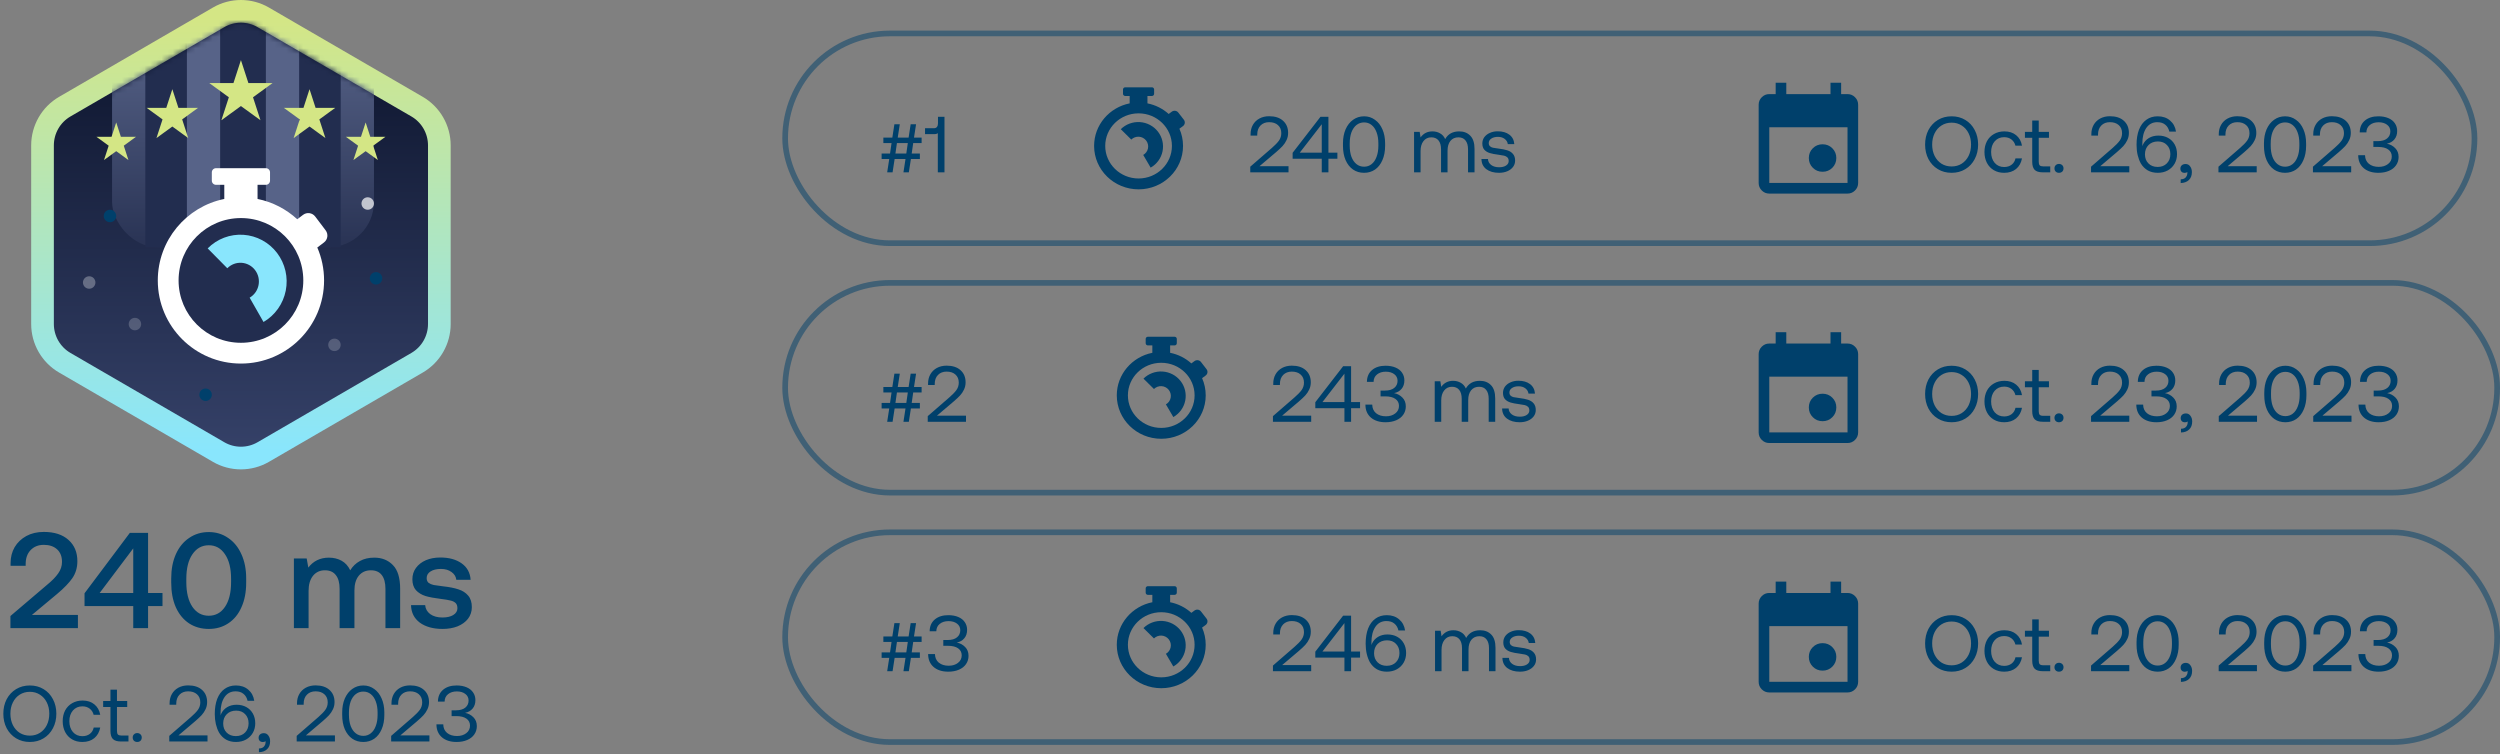 <?xml version="1.0" encoding="UTF-8"?> <svg xmlns="http://www.w3.org/2000/svg" width="441" height="133" viewBox="0 0 441 133" fill="none"><rect x="0" y="0" width="441" height="133" fill="#808080" stroke="none"/><path d="M46.435 3.06C44.001 1.647 40.999 1.647 38.565 3.06L11.427 18.813C8.994 20.225 7.5 22.832 7.5 25.647V57.153C7.5 59.968 8.994 62.575 11.427 63.987L38.565 79.74C40.999 81.153 44.001 81.153 46.435 79.74L73.573 63.987C76.006 62.575 77.5 59.968 77.5 57.153V25.647C77.5 22.832 76.006 20.225 73.573 18.813L46.435 3.06Z" fill="url(#paint0_linear_2816_8087)" stroke="url(#paint1_linear_2816_8087)" stroke-width="4"></path><mask id="mask0_2816_8087" style="mask-type:alpha" maskUnits="userSpaceOnUse" x="9" y="4" width="67" height="75"><path d="M39.569 4.782C41.383 3.739 43.617 3.739 45.431 4.782L72.569 20.38C74.383 21.423 75.5 23.35 75.5 25.435V56.632C75.5 58.717 74.383 60.644 72.569 61.686L45.431 77.285C43.617 78.327 41.383 78.327 39.569 77.285L12.431 61.686C10.617 60.644 9.5 58.717 9.5 56.632V25.435C9.5 23.35 10.617 21.423 12.431 20.38L39.569 4.782Z" fill="url(#paint2_linear_2816_8087)"></path></mask><g mask="url(#mask0_2816_8087)"><rect x="19.768" y="-2.601" width="46.2" height="46.2" rx="8" fill="url(#paint3_linear_2816_8087)"></rect><path d="M25.635 5.399C25.635 0.981 29.216 -2.601 33.635 -2.601H52.101C56.52 -2.601 60.101 0.981 60.101 5.399V43.599H25.635V5.399Z" fill="#222D4F"></path><path d="M32.969 5.399C32.969 0.981 36.55 -2.601 40.969 -2.601H44.769C49.187 -2.601 52.769 0.981 52.769 5.399V43.599H32.969V5.399Z" fill="#576388"></path><path d="M38.834 1.433C38.834 -0.795 40.64 -2.601 42.867 -2.601C45.095 -2.601 46.901 -0.795 46.901 1.433V43.599H38.834V1.433Z" fill="#222D4F"></path></g><path d="M42.499 10.6L43.817 14.654H48.079L44.631 17.16L45.948 21.213L42.499 18.708L39.051 21.213L40.368 17.16L36.92 14.654H41.182L42.499 10.6Z" fill="#D4E685"></path><path d="M54.601 15.733L55.671 19.027L59.134 19.027L56.332 21.062L57.402 24.356L54.601 22.32L51.799 24.356L52.869 21.062L50.067 19.027L53.531 19.027L54.601 15.733Z" fill="#D4E685"></path><path d="M30.401 15.733L31.472 19.027L34.935 19.027L32.133 21.062L33.203 24.356L30.401 22.32L27.6 24.356L28.67 21.062L25.868 19.027L29.331 19.027L30.401 15.733Z" fill="#D4E685"></path><path d="M20.501 21.6L21.324 24.134H23.988L21.833 25.7L22.656 28.233L20.501 26.667L18.345 28.233L19.169 25.7L17.013 24.134H19.677L20.501 21.6Z" fill="#D4E685"></path><path d="M64.499 21.6L65.322 24.134H67.986L65.831 25.7L66.654 28.233L64.499 26.667L62.343 28.233L63.167 25.7L61.011 24.134H63.675L64.499 21.6Z" fill="#D4E685"></path><path fill-rule="evenodd" clip-rule="evenodd" d="M37.365 30.401C37.365 29.996 37.694 29.668 38.099 29.668H46.899C47.304 29.668 47.632 29.996 47.632 30.401V31.867C47.632 32.273 47.304 32.601 46.899 32.601H45.432V35.094C48.1 35.635 50.505 36.901 52.433 38.676L53.463 37.898C54.136 37.389 55.094 37.522 55.602 38.195L57.444 40.632C57.953 41.305 57.82 42.263 57.147 42.771L55.972 43.659C56.741 45.44 57.167 47.404 57.167 49.468C57.167 57.568 50.601 64.134 42.501 64.134C34.401 64.134 27.834 57.568 27.834 49.468C27.834 42.373 32.872 36.455 39.565 35.095V32.601H38.099C37.694 32.601 37.365 32.273 37.365 31.867V30.401Z" fill="white"></path><ellipse cx="42.502" cy="49.467" rx="11" ry="11" fill="#222D4F"></ellipse><path d="M36.633 43.817C37.454 42.987 38.442 42.343 39.529 41.929C40.617 41.515 41.779 41.341 42.938 41.418C44.097 41.495 45.227 41.821 46.252 42.375C47.276 42.928 48.172 43.697 48.88 44.629C49.587 45.561 50.089 46.635 50.353 47.779C50.617 48.923 50.636 50.111 50.409 51.263C50.183 52.415 49.715 53.505 49.039 54.46C48.362 55.415 47.491 56.213 46.485 56.8L44.037 52.512C44.439 52.277 44.787 51.958 45.058 51.576C45.329 51.194 45.516 50.758 45.606 50.297C45.697 49.836 45.689 49.361 45.584 48.903C45.478 48.446 45.277 48.016 44.994 47.643C44.711 47.271 44.353 46.963 43.943 46.742C43.533 46.52 43.081 46.39 42.618 46.359C42.154 46.328 41.689 46.398 41.254 46.563C40.819 46.729 40.424 46.986 40.096 47.319L36.633 43.817Z" fill="#89E6FD"></path><circle cx="19.401" cy="38.1" r="1.1" fill="#00406B"></circle><circle cx="64.866" cy="35.9" r="1.1" fill="white" fill-opacity="0.7"></circle><circle cx="23.801" cy="57.167" r="1.1" fill="white" fill-opacity="0.2"></circle><circle cx="15.733" cy="49.833" r="1.1" fill="white" fill-opacity="0.3"></circle><circle cx="36.266" cy="69.633" r="1.1" fill="#00406B"></circle><circle cx="58.998" cy="60.833" r="1.1" fill="white" fill-opacity="0.2"></circle><circle cx="66.332" cy="49.099" r="1.1" fill="#00406B"></circle><path d="M8.296 103.168C9.176 102.448 9.832 101.776 10.264 101.152C10.712 100.528 10.936 99.848 10.936 99.112C10.936 98.168 10.648 97.432 10.072 96.904C9.496 96.376 8.712 96.112 7.72 96.112C6.76 96.112 5.984 96.424 5.392 97.048C4.816 97.656 4.528 98.472 4.528 99.496V99.808H1.864V99.352C1.864 98.296 2.104 97.352 2.584 96.52C3.08 95.688 3.768 95.032 4.648 94.552C5.528 94.072 6.552 93.832 7.72 93.832C9.592 93.832 11.048 94.304 12.088 95.248C13.128 96.176 13.648 97.424 13.648 98.992C13.648 100.128 13.352 101.128 12.76 101.992C12.168 102.84 11.28 103.76 10.096 104.752L5.632 108.472H13.744V110.8H1.84V108.664L8.296 103.168ZM14.911 104.656L22.903 94H26.119V104.608H28.663V106.912H26.119V110.8H23.503V106.912H14.911V104.656ZM17.575 104.608H23.503V96.736L17.575 104.608ZM30.203 102.016C30.203 100.416 30.475 99 31.019 97.768C31.579 96.52 32.363 95.56 33.371 94.888C34.379 94.2 35.531 93.856 36.827 93.856C38.107 93.856 39.243 94.2 40.235 94.888C41.243 95.56 42.027 96.52 42.587 97.768C43.147 99 43.427 100.416 43.427 102.016V102.784C43.427 104.448 43.147 105.896 42.587 107.128C42.043 108.36 41.267 109.304 40.259 109.96C39.267 110.616 38.123 110.944 36.827 110.944C35.515 110.944 34.355 110.616 33.347 109.96C32.355 109.304 31.579 108.36 31.019 107.128C30.475 105.896 30.203 104.448 30.203 102.784V102.016ZM40.763 102.112C40.763 100.256 40.403 98.808 39.683 97.768C38.979 96.712 38.027 96.184 36.827 96.184C35.627 96.184 34.667 96.712 33.947 97.768C33.227 98.808 32.867 100.256 32.867 102.112V102.688C32.867 104.544 33.227 106 33.947 107.056C34.667 108.096 35.627 108.616 36.827 108.616C38.027 108.616 38.979 108.096 39.683 107.056C40.403 106 40.763 104.544 40.763 102.688V102.112ZM66.026 98.368C67.37 98.368 68.466 98.808 69.314 99.688C70.162 100.552 70.586 101.944 70.586 103.864V110.8H67.994V103.888C67.994 102.816 67.778 102 67.346 101.44C66.914 100.88 66.274 100.6 65.426 100.6C64.53 100.6 63.818 100.92 63.29 101.56C62.778 102.184 62.522 103.048 62.522 104.152V110.8H59.906V103.888C59.906 102.8 59.682 101.984 59.234 101.44C58.802 100.88 58.162 100.6 57.314 100.6C56.434 100.6 55.73 100.928 55.202 101.584C54.69 102.24 54.434 103.12 54.434 104.224V110.8H51.842V98.512H54.098L54.386 100.12C55.266 98.968 56.466 98.384 57.986 98.368C58.85 98.368 59.61 98.552 60.266 98.92C60.922 99.288 61.426 99.848 61.778 100.6C62.21 99.896 62.778 99.352 63.482 98.968C64.186 98.568 65.034 98.368 66.026 98.368ZM75 106.744C75.048 107.384 75.344 107.912 75.888 108.328C76.448 108.728 77.168 108.928 78.048 108.928C78.832 108.928 79.464 108.784 79.944 108.496C80.44 108.192 80.688 107.792 80.688 107.296C80.688 106.88 80.576 106.568 80.352 106.36C80.128 106.152 79.824 106.008 79.44 105.928C79.072 105.832 78.496 105.736 77.712 105.64C76.64 105.512 75.752 105.344 75.048 105.136C74.36 104.912 73.8 104.568 73.368 104.104C72.952 103.624 72.744 102.984 72.744 102.184C72.744 101.432 72.952 100.768 73.368 100.192C73.8 99.6 74.384 99.144 75.12 98.824C75.872 98.504 76.72 98.344 77.664 98.344C79.216 98.344 80.472 98.688 81.432 99.376C82.408 100.064 82.936 101.032 83.016 102.28H80.496C80.432 101.72 80.152 101.264 79.656 100.912C79.16 100.544 78.536 100.36 77.784 100.36C77.032 100.36 76.424 100.504 75.96 100.792C75.496 101.08 75.264 101.472 75.264 101.968C75.264 102.336 75.376 102.616 75.6 102.808C75.84 102.984 76.136 103.112 76.488 103.192C76.84 103.256 77.408 103.336 78.192 103.432C79.248 103.544 80.136 103.72 80.856 103.96C81.576 104.184 82.152 104.552 82.584 105.064C83.016 105.56 83.232 106.24 83.232 107.104C83.232 107.872 83.008 108.552 82.56 109.144C82.112 109.72 81.496 110.168 80.712 110.488C79.928 110.792 79.048 110.944 78.072 110.944C76.424 110.944 75.088 110.576 74.064 109.84C73.056 109.088 72.536 108.056 72.504 106.744H75Z" fill="#00406B"></path><path d="M9.94 125.9C9.94 126.852 9.739 127.706 9.338 128.462C8.946 129.218 8.395 129.811 7.686 130.24C6.977 130.669 6.169 130.884 5.264 130.884C4.359 130.884 3.551 130.669 2.842 130.24C2.133 129.811 1.577 129.218 1.176 128.462C0.784 127.706 0.588 126.852 0.588 125.9C0.588 124.948 0.784 124.094 1.176 123.338C1.577 122.582 2.133 121.989 2.842 121.56C3.551 121.131 4.359 120.916 5.264 120.916C6.169 120.916 6.977 121.131 7.686 121.56C8.395 121.989 8.946 122.582 9.338 123.338C9.739 124.094 9.94 124.948 9.94 125.9ZM1.834 125.9C1.834 126.647 1.979 127.314 2.268 127.902C2.557 128.481 2.959 128.938 3.472 129.274C3.995 129.601 4.592 129.764 5.264 129.764C5.936 129.764 6.529 129.601 7.042 129.274C7.565 128.938 7.971 128.481 8.26 127.902C8.549 127.314 8.694 126.647 8.694 125.9C8.694 125.153 8.549 124.491 8.26 123.912C7.971 123.324 7.565 122.867 7.042 122.54C6.529 122.204 5.936 122.036 5.264 122.036C4.592 122.036 3.995 122.204 3.472 122.54C2.959 122.867 2.557 123.324 2.268 123.912C1.979 124.491 1.834 125.153 1.834 125.9ZM17.681 128.336C17.532 129.129 17.182 129.755 16.631 130.212C16.081 130.66 15.381 130.884 14.531 130.884C13.841 130.884 13.234 130.73 12.711 130.422C12.189 130.114 11.783 129.685 11.493 129.134C11.204 128.574 11.059 127.935 11.059 127.216C11.059 126.497 11.204 125.863 11.493 125.312C11.792 124.761 12.207 124.337 12.739 124.038C13.271 123.73 13.883 123.576 14.573 123.576C15.413 123.576 16.104 123.8 16.645 124.248C17.196 124.696 17.541 125.312 17.681 126.096H16.519C16.407 125.639 16.174 125.275 15.819 125.004C15.465 124.733 15.035 124.598 14.531 124.598C13.85 124.598 13.295 124.841 12.865 125.326C12.445 125.811 12.235 126.441 12.235 127.216C12.235 128 12.445 128.639 12.865 129.134C13.295 129.619 13.85 129.862 14.531 129.862C15.054 129.862 15.493 129.727 15.847 129.456C16.202 129.185 16.431 128.812 16.533 128.336H17.681ZM19.485 124.71H18.197V123.66H19.485V121.658H20.633V123.66H22.439V124.71H20.633V128.924C20.633 129.223 20.689 129.437 20.801 129.568C20.922 129.689 21.127 129.75 21.417 129.75H22.663V130.8H21.347C20.675 130.8 20.194 130.651 19.905 130.352C19.625 130.053 19.485 129.582 19.485 128.938V124.71ZM23.408 130.1C23.408 129.867 23.482 129.68 23.632 129.54C23.781 129.391 23.972 129.316 24.206 129.316C24.439 129.316 24.63 129.391 24.78 129.54C24.929 129.68 25.004 129.867 25.004 130.1C25.004 130.333 24.929 130.525 24.78 130.674C24.63 130.814 24.439 130.884 24.206 130.884C23.972 130.884 23.781 130.814 23.632 130.674C23.482 130.525 23.408 130.333 23.408 130.1ZM33.666 126.502C34.217 126.026 34.633 125.597 34.913 125.214C35.193 124.822 35.333 124.383 35.333 123.898C35.333 123.291 35.136 122.815 34.745 122.47C34.362 122.125 33.844 121.952 33.191 121.952C32.556 121.952 32.047 122.148 31.665 122.54C31.282 122.932 31.09 123.464 31.09 124.136V124.318H29.915V124.066C29.915 123.45 30.05 122.904 30.32 122.428C30.591 121.952 30.974 121.579 31.468 121.308C31.973 121.037 32.547 120.902 33.191 120.902C34.236 120.902 35.053 121.168 35.641 121.7C36.238 122.232 36.536 122.946 36.536 123.842C36.536 124.309 36.443 124.733 36.257 125.116C36.079 125.499 35.846 125.849 35.556 126.166C35.267 126.474 34.889 126.829 34.422 127.23L31.483 129.722H36.606V130.8H29.858V129.806L33.666 126.502ZM38.657 129.26C38.414 128.831 38.222 128.331 38.083 127.762C37.952 127.193 37.886 126.586 37.886 125.942C37.886 124.915 38.031 124.024 38.321 123.268C38.619 122.512 39.048 121.933 39.608 121.532C40.169 121.121 40.836 120.916 41.611 120.916C42.497 120.916 43.225 121.163 43.794 121.658C44.373 122.143 44.723 122.797 44.844 123.618H43.669C43.556 123.105 43.319 122.699 42.955 122.4C42.6 122.101 42.133 121.952 41.554 121.952C40.715 121.952 40.061 122.297 39.594 122.988C39.137 123.679 38.908 124.589 38.908 125.718L38.922 126.194C38.95 126.073 38.978 125.984 39.007 125.928C39.23 125.433 39.581 125.041 40.056 124.752C40.532 124.463 41.093 124.318 41.736 124.318C42.38 124.318 42.95 124.453 43.444 124.724C43.939 124.995 44.327 125.377 44.606 125.872C44.886 126.367 45.026 126.941 45.026 127.594C45.026 128.219 44.882 128.784 44.593 129.288C44.303 129.783 43.902 130.175 43.389 130.464C42.875 130.744 42.287 130.884 41.624 130.884C40.962 130.884 40.379 130.744 39.874 130.464C39.38 130.175 38.974 129.773 38.657 129.26ZM43.85 127.594C43.85 126.931 43.65 126.395 43.248 125.984C42.856 125.564 42.325 125.354 41.653 125.354C40.971 125.354 40.42 125.564 40.001 125.984C39.581 126.404 39.37 126.95 39.37 127.622C39.37 128.285 39.576 128.821 39.986 129.232C40.397 129.643 40.938 129.848 41.611 129.848C42.282 129.848 42.824 129.638 43.234 129.218C43.645 128.798 43.85 128.257 43.85 127.594ZM46.542 129.33C46.878 129.33 47.144 129.47 47.34 129.75C47.546 130.021 47.648 130.357 47.648 130.758C47.648 131.355 47.471 131.822 47.116 132.158C46.771 132.494 46.29 132.671 45.674 132.69V132.032C46.085 132.023 46.384 131.906 46.57 131.682C46.757 131.458 46.85 131.201 46.85 130.912C46.85 130.828 46.846 130.767 46.836 130.73C46.724 130.842 46.566 130.898 46.36 130.898C46.146 130.898 45.968 130.833 45.828 130.702C45.688 130.571 45.618 130.385 45.618 130.142C45.618 129.909 45.698 129.717 45.856 129.568C46.024 129.409 46.253 129.33 46.542 129.33ZM56.143 126.502C56.694 126.026 57.109 125.597 57.389 125.214C57.669 124.822 57.809 124.383 57.809 123.898C57.809 123.291 57.613 122.815 57.221 122.47C56.838 122.125 56.32 121.952 55.667 121.952C55.032 121.952 54.524 122.148 54.141 122.54C53.758 122.932 53.567 123.464 53.567 124.136V124.318H52.391V124.066C52.391 123.45 52.526 122.904 52.797 122.428C53.068 121.952 53.45 121.579 53.945 121.308C54.449 121.037 55.023 120.902 55.667 120.902C56.712 120.902 57.529 121.168 58.117 121.7C58.714 122.232 59.013 122.946 59.013 123.842C59.013 124.309 58.92 124.733 58.733 125.116C58.556 125.499 58.322 125.849 58.033 126.166C57.744 126.474 57.366 126.829 56.899 127.23L53.959 129.722H59.083V130.8H52.335V129.806L56.143 126.502ZM60.363 125.676C60.363 124.752 60.517 123.931 60.825 123.212C61.142 122.493 61.581 121.933 62.141 121.532C62.71 121.121 63.359 120.916 64.087 120.916C64.806 120.916 65.445 121.121 66.005 121.532C66.574 121.933 67.013 122.493 67.321 123.212C67.638 123.931 67.797 124.752 67.797 125.676V126.124C67.797 127.085 67.638 127.925 67.321 128.644C67.013 129.363 66.579 129.918 66.019 130.31C65.459 130.693 64.815 130.884 64.087 130.884C63.35 130.884 62.701 130.693 62.141 130.31C61.581 129.918 61.142 129.363 60.825 128.644C60.517 127.925 60.363 127.085 60.363 126.124V125.676ZM66.607 125.718C66.607 124.953 66.5 124.29 66.285 123.73C66.08 123.17 65.786 122.741 65.403 122.442C65.03 122.143 64.591 121.994 64.087 121.994C63.583 121.994 63.14 122.143 62.757 122.442C62.374 122.741 62.076 123.17 61.861 123.73C61.656 124.29 61.553 124.953 61.553 125.718V126.082C61.553 126.847 61.656 127.51 61.861 128.07C62.076 128.63 62.374 129.059 62.757 129.358C63.14 129.657 63.583 129.806 64.087 129.806C64.591 129.806 65.03 129.657 65.403 129.358C65.786 129.059 66.08 128.63 66.285 128.07C66.5 127.51 66.607 126.847 66.607 126.082V125.718ZM72.809 126.502C73.36 126.026 73.775 125.597 74.055 125.214C74.335 124.822 74.475 124.383 74.475 123.898C74.475 123.291 74.279 122.815 73.887 122.47C73.504 122.125 72.986 121.952 72.333 121.952C71.698 121.952 71.19 122.148 70.807 122.54C70.424 122.932 70.233 123.464 70.233 124.136V124.318H69.057V124.066C69.057 123.45 69.192 122.904 69.463 122.428C69.734 121.952 70.116 121.579 70.611 121.308C71.115 121.037 71.689 120.902 72.333 120.902C73.378 120.902 74.195 121.168 74.783 121.7C75.38 122.232 75.679 122.946 75.679 123.842C75.679 124.309 75.586 124.733 75.399 125.116C75.222 125.499 74.988 125.849 74.699 126.166C74.41 126.474 74.032 126.829 73.565 127.23L70.625 129.722H75.749V130.8H69.001V129.806L72.809 126.502ZM82.041 125.746C82.62 125.858 83.11 126.119 83.511 126.53C83.912 126.931 84.113 127.449 84.113 128.084C84.113 128.635 83.964 129.125 83.665 129.554C83.376 129.974 82.96 130.301 82.419 130.534C81.878 130.767 81.252 130.884 80.543 130.884C79.46 130.884 78.597 130.609 77.953 130.058C77.309 129.498 76.987 128.737 76.987 127.776H78.191C78.2 128.411 78.424 128.915 78.863 129.288C79.311 129.652 79.894 129.834 80.613 129.834C81.276 129.834 81.822 129.666 82.251 129.33C82.69 128.994 82.909 128.551 82.909 128C82.909 127.477 82.699 127.067 82.279 126.768C81.859 126.469 81.266 126.32 80.501 126.32H79.661V125.298H80.431C81.15 125.298 81.7 125.139 82.083 124.822C82.466 124.505 82.657 124.089 82.657 123.576C82.657 123.081 82.461 122.689 82.069 122.4C81.686 122.111 81.192 121.966 80.585 121.966C79.95 121.966 79.432 122.129 79.031 122.456C78.639 122.773 78.438 123.207 78.429 123.758H77.253C77.262 122.871 77.566 122.176 78.163 121.672C78.76 121.168 79.554 120.916 80.543 120.916C81.215 120.916 81.803 121.023 82.307 121.238C82.811 121.453 83.194 121.756 83.455 122.148C83.726 122.54 83.861 122.993 83.861 123.506C83.861 124.103 83.698 124.598 83.371 124.99C83.044 125.382 82.601 125.634 82.041 125.746Z" fill="#00406B"></path><rect x="138.5" y="5.9" width="298" height="37" rx="18.5" stroke="#00406B" stroke-opacity="0.5"></rect><path d="M157.772 21.916H158.724L158.36 24.268H160.278L160.642 21.916H161.594L161.23 24.268H162.574V25.234H161.09L160.824 27.082H162.266V28.048H160.684L160.32 30.4H159.368L159.732 28.048H157.814L157.45 30.4H156.498L156.862 28.048H155.518V27.082H157.002L157.268 25.234H155.826V24.268H157.408L157.772 21.916ZM158.22 25.234L157.954 27.082H159.872L160.138 25.234H158.22ZM166.607 20.6V30.4H165.431V23.484C165.301 23.605 165.077 23.666 164.759 23.666H163.177V22.616H164.773C164.997 22.616 165.165 22.541 165.277 22.392C165.399 22.233 165.459 22.028 165.459 21.776V20.6H166.607Z" fill="#00406B"></path><path fill-rule="evenodd" clip-rule="evenodd" d="M198.489 15.4C198.272 15.4 198.097 15.571 198.097 15.783V16.549C198.097 16.76 198.272 16.932 198.489 16.932H199.273V18.235C195.694 18.945 193 22.035 193 25.741C193 29.971 196.512 33.4 200.844 33.4C205.175 33.4 208.687 29.971 208.687 25.741C208.687 24.663 208.459 23.637 208.048 22.707L208.676 22.244C209.036 21.978 209.107 21.478 208.835 21.126L207.85 19.854C207.578 19.502 207.065 19.433 206.706 19.698L206.155 20.105C205.124 19.177 203.838 18.517 202.411 18.234V16.932H203.195C203.412 16.932 203.587 16.76 203.587 16.549V15.783C203.587 15.571 203.412 15.4 203.195 15.4H198.489ZM200.844 31.484C204.093 31.484 206.727 28.912 206.727 25.739C206.727 22.567 204.093 19.995 200.844 19.995C197.595 19.995 194.962 22.567 194.962 25.739C194.962 28.912 197.595 31.484 200.844 31.484Z" fill="#00406B"></path><path d="M197.707 22.79C198.146 22.356 198.674 22.02 199.255 21.804C199.837 21.588 200.458 21.497 201.078 21.537C201.698 21.577 202.303 21.748 202.851 22.037C203.399 22.326 203.878 22.727 204.256 23.214C204.634 23.701 204.903 24.262 205.044 24.859C205.185 25.457 205.195 26.077 205.074 26.679C204.953 27.28 204.703 27.85 204.341 28.348C203.979 28.847 203.514 29.264 202.975 29.57L201.666 27.331C201.881 27.208 202.067 27.041 202.212 26.842C202.357 26.642 202.457 26.415 202.505 26.174C202.554 25.933 202.55 25.685 202.493 25.446C202.437 25.207 202.329 24.983 202.178 24.788C202.027 24.594 201.835 24.433 201.616 24.317C201.397 24.202 201.155 24.134 200.907 24.117C200.659 24.102 200.411 24.138 200.178 24.224C199.945 24.311 199.734 24.445 199.558 24.619L197.707 22.79Z" fill="#00406B"></path><path d="M224.354 26.102C224.905 25.626 225.32 25.197 225.6 24.814C225.88 24.422 226.02 23.983 226.02 23.498C226.02 22.891 225.824 22.415 225.432 22.07C225.049 21.725 224.531 21.552 223.878 21.552C223.243 21.552 222.735 21.748 222.352 22.14C221.969 22.532 221.778 23.064 221.778 23.736V23.918H220.602V23.666C220.602 23.05 220.737 22.504 221.008 22.028C221.279 21.552 221.661 21.179 222.156 20.908C222.66 20.637 223.234 20.502 223.878 20.502C224.923 20.502 225.74 20.768 226.328 21.3C226.925 21.832 227.224 22.546 227.224 23.442C227.224 23.909 227.131 24.333 226.944 24.716C226.767 25.099 226.533 25.449 226.244 25.766C225.955 26.074 225.577 26.429 225.11 26.83L222.17 29.322H227.294V30.4H220.546V29.406L224.354 26.102ZM228.019 26.956L232.933 20.6H234.333V26.928H235.915V28.006H234.333V30.4H233.157V28.006H228.019V26.956ZM229.279 26.928H233.157V21.916L229.279 26.928ZM236.9 25.276C236.9 24.352 237.054 23.531 237.362 22.812C237.68 22.093 238.118 21.533 238.678 21.132C239.248 20.721 239.896 20.516 240.624 20.516C241.343 20.516 241.982 20.721 242.542 21.132C243.112 21.533 243.55 22.093 243.858 22.812C244.176 23.531 244.334 24.352 244.334 25.276V25.724C244.334 26.685 244.176 27.525 243.858 28.244C243.55 28.963 243.116 29.518 242.556 29.91C241.996 30.293 241.352 30.484 240.624 30.484C239.887 30.484 239.238 30.293 238.678 29.91C238.118 29.518 237.68 28.963 237.362 28.244C237.054 27.525 236.9 26.685 236.9 25.724V25.276ZM243.144 25.318C243.144 24.553 243.037 23.89 242.822 23.33C242.617 22.77 242.323 22.341 241.94 22.042C241.567 21.743 241.128 21.594 240.624 21.594C240.12 21.594 239.677 21.743 239.294 22.042C238.912 22.341 238.613 22.77 238.398 23.33C238.193 23.89 238.09 24.553 238.09 25.318V25.682C238.09 26.447 238.193 27.11 238.398 27.67C238.613 28.23 238.912 28.659 239.294 28.958C239.677 29.257 240.12 29.406 240.624 29.406C241.128 29.406 241.567 29.257 241.94 28.958C242.323 28.659 242.617 28.23 242.822 27.67C243.037 27.11 243.144 26.447 243.144 25.682V25.318ZM257.406 23.176C258.209 23.176 258.858 23.428 259.352 23.932C259.856 24.436 260.108 25.22 260.108 26.284V30.4H258.96V26.354C258.96 25.663 258.811 25.136 258.512 24.772C258.223 24.408 257.808 24.226 257.266 24.226C256.669 24.226 256.198 24.436 255.852 24.856C255.516 25.276 255.348 25.85 255.348 26.578V30.4H254.2V26.354C254.2 25.663 254.051 25.136 253.752 24.772C253.454 24.408 253.029 24.226 252.478 24.226C251.9 24.226 251.438 24.45 251.092 24.898C250.756 25.337 250.588 25.915 250.588 26.634V30.4H249.44V23.26H250.434L250.588 24.24C251.102 23.531 251.797 23.176 252.674 23.176C253.188 23.176 253.64 23.293 254.032 23.526C254.434 23.75 254.732 24.086 254.928 24.534C255.442 23.629 256.268 23.176 257.406 23.176ZM262.477 28.048C262.496 28.477 262.682 28.827 263.037 29.098C263.401 29.369 263.868 29.504 264.437 29.504C264.941 29.504 265.347 29.406 265.655 29.21C265.972 29.005 266.131 28.739 266.131 28.412C266.131 28.132 266.056 27.917 265.907 27.768C265.758 27.619 265.562 27.516 265.319 27.46C265.086 27.404 264.75 27.348 264.311 27.292C263.695 27.217 263.191 27.119 262.799 26.998C262.407 26.877 262.09 26.685 261.847 26.424C261.604 26.153 261.483 25.785 261.483 25.318C261.483 24.898 261.6 24.525 261.833 24.198C262.076 23.871 262.402 23.619 262.813 23.442C263.224 23.255 263.686 23.162 264.199 23.162C265.039 23.162 265.72 23.358 266.243 23.75C266.775 24.142 267.069 24.702 267.125 25.43H265.977C265.93 25.057 265.748 24.749 265.431 24.506C265.114 24.263 264.717 24.142 264.241 24.142C263.756 24.142 263.364 24.245 263.065 24.45C262.766 24.646 262.617 24.907 262.617 25.234C262.617 25.477 262.687 25.663 262.827 25.794C262.967 25.925 263.144 26.013 263.359 26.06C263.583 26.107 263.919 26.158 264.367 26.214C264.992 26.289 265.506 26.391 265.907 26.522C266.318 26.653 266.644 26.863 266.887 27.152C267.139 27.441 267.265 27.833 267.265 28.328C267.265 28.757 267.139 29.135 266.887 29.462C266.635 29.789 266.294 30.041 265.865 30.218C265.436 30.395 264.96 30.484 264.437 30.484C263.504 30.484 262.752 30.269 262.183 29.84C261.623 29.411 261.338 28.813 261.329 28.048H262.477Z" fill="#00406B"></path><mask id="mask1_2816_8087" style="mask-type:alpha" maskUnits="userSpaceOnUse" x="307" y="12" width="24" height="25"><rect x="307" y="12.4" width="24" height="24" fill="#9097AE"></rect></mask><g mask="url(#mask1_2816_8087)"><path d="M321.502 30.3C320.823 30.3 320.249 30.066 319.78 29.597C319.311 29.128 319.077 28.554 319.077 27.875C319.077 27.196 319.311 26.622 319.78 26.153C320.249 25.685 320.823 25.45 321.502 25.45C322.181 25.45 322.754 25.685 323.223 26.153C323.692 26.622 323.927 27.196 323.927 27.875C323.927 28.554 323.692 29.128 323.223 29.597C322.754 30.066 322.181 30.3 321.502 30.3ZM312.102 34.15C311.586 34.15 311.145 33.967 310.777 33.599C310.41 33.232 310.227 32.791 310.227 32.275V18.475C310.227 17.959 310.41 17.518 310.777 17.151C311.145 16.784 311.586 16.6 312.102 16.6H313.227V14.6H315.102V16.6H322.902V14.6H324.777V16.6H325.902C326.417 16.6 326.859 16.784 327.226 17.151C327.593 17.518 327.777 17.959 327.777 18.475V32.275C327.777 32.791 327.593 33.232 327.226 33.599C326.859 33.967 326.417 34.15 325.902 34.15H312.102ZM312.102 32.275H325.902V22.45H312.102V32.275Z" fill="#00406B"></path></g><path d="M348.94 25.5C348.94 26.452 348.739 27.306 348.338 28.062C347.946 28.818 347.395 29.411 346.686 29.84C345.977 30.269 345.169 30.484 344.264 30.484C343.359 30.484 342.551 30.269 341.842 29.84C341.133 29.411 340.577 28.818 340.176 28.062C339.784 27.306 339.588 26.452 339.588 25.5C339.588 24.548 339.784 23.694 340.176 22.938C340.577 22.182 341.133 21.589 341.842 21.16C342.551 20.731 343.359 20.516 344.264 20.516C345.169 20.516 345.977 20.731 346.686 21.16C347.395 21.589 347.946 22.182 348.338 22.938C348.739 23.694 348.94 24.548 348.94 25.5ZM340.834 25.5C340.834 26.247 340.979 26.914 341.268 27.502C341.557 28.081 341.959 28.538 342.472 28.874C342.995 29.201 343.592 29.364 344.264 29.364C344.936 29.364 345.529 29.201 346.042 28.874C346.565 28.538 346.971 28.081 347.26 27.502C347.549 26.914 347.694 26.247 347.694 25.5C347.694 24.753 347.549 24.091 347.26 23.512C346.971 22.924 346.565 22.467 346.042 22.14C345.529 21.804 344.936 21.636 344.264 21.636C343.592 21.636 342.995 21.804 342.472 22.14C341.959 22.467 341.557 22.924 341.268 23.512C340.979 24.091 340.834 24.753 340.834 25.5ZM356.681 27.936C356.532 28.729 356.182 29.355 355.631 29.812C355.081 30.26 354.381 30.484 353.531 30.484C352.841 30.484 352.234 30.33 351.711 30.022C351.189 29.714 350.783 29.285 350.493 28.734C350.204 28.174 350.059 27.535 350.059 26.816C350.059 26.097 350.204 25.463 350.493 24.912C350.792 24.361 351.207 23.937 351.739 23.638C352.271 23.33 352.883 23.176 353.573 23.176C354.413 23.176 355.104 23.4 355.645 23.848C356.196 24.296 356.541 24.912 356.681 25.696H355.519C355.407 25.239 355.174 24.875 354.819 24.604C354.465 24.333 354.035 24.198 353.531 24.198C352.85 24.198 352.295 24.441 351.865 24.926C351.445 25.411 351.235 26.041 351.235 26.816C351.235 27.6 351.445 28.239 351.865 28.734C352.295 29.219 352.85 29.462 353.531 29.462C354.054 29.462 354.493 29.327 354.847 29.056C355.202 28.785 355.431 28.412 355.533 27.936H356.681ZM358.485 24.31H357.197V23.26H358.485V21.258H359.633V23.26H361.439V24.31H359.633V28.524C359.633 28.823 359.689 29.037 359.801 29.168C359.922 29.289 360.127 29.35 360.417 29.35H361.663V30.4H360.347C359.675 30.4 359.194 30.251 358.905 29.952C358.625 29.653 358.485 29.182 358.485 28.538V24.31ZM362.408 29.7C362.408 29.467 362.482 29.28 362.632 29.14C362.781 28.991 362.972 28.916 363.206 28.916C363.439 28.916 363.63 28.991 363.78 29.14C363.929 29.28 364.004 29.467 364.004 29.7C364.004 29.933 363.929 30.125 363.78 30.274C363.63 30.414 363.439 30.484 363.206 30.484C362.972 30.484 362.781 30.414 362.632 30.274C362.482 30.125 362.408 29.933 362.408 29.7ZM372.667 26.102C373.217 25.626 373.633 25.197 373.913 24.814C374.193 24.422 374.333 23.983 374.333 23.498C374.333 22.891 374.137 22.415 373.745 22.07C373.362 21.725 372.844 21.552 372.191 21.552C371.556 21.552 371.047 21.748 370.665 22.14C370.282 22.532 370.091 23.064 370.091 23.736V23.918H368.915V23.666C368.915 23.05 369.05 22.504 369.321 22.028C369.591 21.552 369.974 21.179 370.469 20.908C370.973 20.637 371.547 20.502 372.191 20.502C373.236 20.502 374.053 20.768 374.641 21.3C375.238 21.832 375.537 22.546 375.537 23.442C375.537 23.909 375.443 24.333 375.257 24.716C375.079 25.099 374.846 25.449 374.557 25.766C374.267 26.074 373.889 26.429 373.423 26.83L370.483 29.322H375.607V30.4H368.859V29.406L372.667 26.102ZM377.657 28.86C377.414 28.431 377.223 27.931 377.083 27.362C376.952 26.793 376.887 26.186 376.887 25.542C376.887 24.515 377.031 23.624 377.321 22.868C377.619 22.112 378.049 21.533 378.609 21.132C379.169 20.721 379.836 20.516 380.611 20.516C381.497 20.516 382.225 20.763 382.795 21.258C383.373 21.743 383.723 22.397 383.845 23.218H382.669C382.557 22.705 382.319 22.299 381.955 22C381.6 21.701 381.133 21.552 380.555 21.552C379.715 21.552 379.061 21.897 378.595 22.588C378.137 23.279 377.909 24.189 377.909 25.318L377.923 25.794C377.951 25.673 377.979 25.584 378.007 25.528C378.231 25.033 378.581 24.641 379.057 24.352C379.533 24.063 380.093 23.918 380.737 23.918C381.381 23.918 381.95 24.053 382.445 24.324C382.939 24.595 383.327 24.977 383.607 25.472C383.887 25.967 384.027 26.541 384.027 27.194C384.027 27.819 383.882 28.384 383.593 28.888C383.303 29.383 382.902 29.775 382.389 30.064C381.875 30.344 381.287 30.484 380.625 30.484C379.962 30.484 379.379 30.344 378.875 30.064C378.38 29.775 377.974 29.373 377.657 28.86ZM382.851 27.194C382.851 26.531 382.65 25.995 382.249 25.584C381.857 25.164 381.325 24.954 380.653 24.954C379.971 24.954 379.421 25.164 379.001 25.584C378.581 26.004 378.371 26.55 378.371 27.222C378.371 27.885 378.576 28.421 378.987 28.832C379.397 29.243 379.939 29.448 380.611 29.448C381.283 29.448 381.824 29.238 382.235 28.818C382.645 28.398 382.851 27.857 382.851 27.194ZM385.542 28.93C385.878 28.93 386.144 29.07 386.34 29.35C386.546 29.621 386.648 29.957 386.648 30.358C386.648 30.955 386.471 31.422 386.116 31.758C385.771 32.094 385.29 32.271 384.674 32.29V31.632C385.085 31.623 385.384 31.506 385.57 31.282C385.757 31.058 385.85 30.801 385.85 30.512C385.85 30.428 385.846 30.367 385.836 30.33C385.724 30.442 385.566 30.498 385.36 30.498C385.146 30.498 384.968 30.433 384.828 30.302C384.688 30.171 384.618 29.985 384.618 29.742C384.618 29.509 384.698 29.317 384.856 29.168C385.024 29.009 385.253 28.93 385.542 28.93ZM395.143 26.102C395.694 25.626 396.109 25.197 396.389 24.814C396.669 24.422 396.809 23.983 396.809 23.498C396.809 22.891 396.613 22.415 396.221 22.07C395.838 21.725 395.32 21.552 394.667 21.552C394.032 21.552 393.524 21.748 393.141 22.14C392.758 22.532 392.567 23.064 392.567 23.736V23.918H391.391V23.666C391.391 23.05 391.526 22.504 391.797 22.028C392.068 21.552 392.45 21.179 392.945 20.908C393.449 20.637 394.023 20.502 394.667 20.502C395.712 20.502 396.529 20.768 397.117 21.3C397.714 21.832 398.013 22.546 398.013 23.442C398.013 23.909 397.92 24.333 397.733 24.716C397.556 25.099 397.322 25.449 397.033 25.766C396.744 26.074 396.366 26.429 395.899 26.83L392.959 29.322H398.083V30.4H391.335V29.406L395.143 26.102ZM399.363 25.276C399.363 24.352 399.517 23.531 399.825 22.812C400.142 22.093 400.581 21.533 401.141 21.132C401.71 20.721 402.359 20.516 403.087 20.516C403.806 20.516 404.445 20.721 405.005 21.132C405.574 21.533 406.013 22.093 406.321 22.812C406.638 23.531 406.797 24.352 406.797 25.276V25.724C406.797 26.685 406.638 27.525 406.321 28.244C406.013 28.963 405.579 29.518 405.019 29.91C404.459 30.293 403.815 30.484 403.087 30.484C402.35 30.484 401.701 30.293 401.141 29.91C400.581 29.518 400.142 28.963 399.825 28.244C399.517 27.525 399.363 26.685 399.363 25.724V25.276ZM405.607 25.318C405.607 24.553 405.5 23.89 405.285 23.33C405.08 22.77 404.786 22.341 404.403 22.042C404.03 21.743 403.591 21.594 403.087 21.594C402.583 21.594 402.14 21.743 401.757 22.042C401.374 22.341 401.076 22.77 400.861 23.33C400.656 23.89 400.553 24.553 400.553 25.318V25.682C400.553 26.447 400.656 27.11 400.861 27.67C401.076 28.23 401.374 28.659 401.757 28.958C402.14 29.257 402.583 29.406 403.087 29.406C403.591 29.406 404.03 29.257 404.403 28.958C404.786 28.659 405.08 28.23 405.285 27.67C405.5 27.11 405.607 26.447 405.607 25.682V25.318ZM411.809 26.102C412.36 25.626 412.775 25.197 413.055 24.814C413.335 24.422 413.475 23.983 413.475 23.498C413.475 22.891 413.279 22.415 412.887 22.07C412.504 21.725 411.986 21.552 411.333 21.552C410.698 21.552 410.19 21.748 409.807 22.14C409.424 22.532 409.233 23.064 409.233 23.736V23.918H408.057V23.666C408.057 23.05 408.192 22.504 408.463 22.028C408.734 21.552 409.116 21.179 409.611 20.908C410.115 20.637 410.689 20.502 411.333 20.502C412.378 20.502 413.195 20.768 413.783 21.3C414.38 21.832 414.679 22.546 414.679 23.442C414.679 23.909 414.586 24.333 414.399 24.716C414.222 25.099 413.988 25.449 413.699 25.766C413.41 26.074 413.032 26.429 412.565 26.83L409.625 29.322H414.749V30.4H408.001V29.406L411.809 26.102ZM421.041 25.346C421.62 25.458 422.11 25.719 422.511 26.13C422.912 26.531 423.113 27.049 423.113 27.684C423.113 28.235 422.964 28.725 422.665 29.154C422.376 29.574 421.96 29.901 421.419 30.134C420.878 30.367 420.252 30.484 419.543 30.484C418.46 30.484 417.597 30.209 416.953 29.658C416.309 29.098 415.987 28.337 415.987 27.376H417.191C417.2 28.011 417.424 28.515 417.863 28.888C418.311 29.252 418.894 29.434 419.613 29.434C420.276 29.434 420.822 29.266 421.251 28.93C421.69 28.594 421.909 28.151 421.909 27.6C421.909 27.077 421.699 26.667 421.279 26.368C420.859 26.069 420.266 25.92 419.501 25.92H418.661V24.898H419.431C420.15 24.898 420.7 24.739 421.083 24.422C421.466 24.105 421.657 23.689 421.657 23.176C421.657 22.681 421.461 22.289 421.069 22C420.686 21.711 420.192 21.566 419.585 21.566C418.95 21.566 418.432 21.729 418.031 22.056C417.639 22.373 417.438 22.807 417.429 23.358H416.253C416.262 22.471 416.566 21.776 417.163 21.272C417.76 20.768 418.554 20.516 419.543 20.516C420.215 20.516 420.803 20.623 421.307 20.838C421.811 21.053 422.194 21.356 422.455 21.748C422.726 22.14 422.861 22.593 422.861 23.106C422.861 23.703 422.698 24.198 422.371 24.59C422.044 24.982 421.601 25.234 421.041 25.346Z" fill="#00406B"></path><rect x="138.5" y="49.9" width="302" height="37" rx="18.5" stroke="#00406B" stroke-opacity="0.5"></rect><path d="M157.772 65.916H158.724L158.36 68.268H160.278L160.642 65.916H161.594L161.23 68.268H162.574V69.234H161.09L160.824 71.082H162.266V72.048H160.684L160.32 74.4H159.368L159.732 72.048H157.814L157.45 74.4H156.498L156.862 72.048H155.518V71.082H157.002L157.268 69.234H155.826V68.268H157.408L157.772 65.916ZM158.22 69.234L157.954 71.082H159.872L160.138 69.234H158.22ZM167.461 70.102C168.012 69.626 168.427 69.197 168.707 68.814C168.987 68.422 169.127 67.983 169.127 67.498C169.127 66.891 168.931 66.415 168.539 66.07C168.157 65.725 167.639 65.552 166.985 65.552C166.351 65.552 165.842 65.748 165.459 66.14C165.077 66.532 164.885 67.064 164.885 67.736V67.918H163.709V67.666C163.709 67.05 163.845 66.504 164.115 66.028C164.386 65.552 164.769 65.179 165.263 64.908C165.767 64.637 166.341 64.502 166.985 64.502C168.031 64.502 168.847 64.768 169.435 65.3C170.033 65.832 170.331 66.546 170.331 67.442C170.331 67.909 170.238 68.333 170.051 68.716C169.874 69.099 169.641 69.449 169.351 69.766C169.062 70.074 168.684 70.429 168.217 70.83L165.277 73.322H170.401V74.4H163.653V73.406L167.461 70.102Z" fill="#00406B"></path><path fill-rule="evenodd" clip-rule="evenodd" d="M202.489 59.4C202.272 59.4 202.097 59.571 202.097 59.783V60.549C202.097 60.76 202.272 60.932 202.489 60.932H203.273V62.235C199.694 62.945 197 66.035 197 69.74C197 73.971 200.512 77.4 204.844 77.4C209.175 77.4 212.687 73.971 212.687 69.74C212.687 68.663 212.459 67.637 212.048 66.707L212.676 66.244C213.036 65.978 213.107 65.478 212.835 65.126L211.85 63.854C211.578 63.502 211.065 63.433 210.706 63.699L210.155 64.105C209.124 63.178 207.838 62.517 206.411 62.234V60.932H207.195C207.412 60.932 207.587 60.76 207.587 60.549V59.783C207.587 59.571 207.412 59.4 207.195 59.4H202.489ZM204.844 75.484C208.093 75.484 210.727 72.912 210.727 69.74C210.727 66.567 208.093 63.995 204.844 63.995C201.595 63.995 198.962 66.567 198.962 69.74C198.962 72.912 201.595 75.484 204.844 75.484Z" fill="#00406B"></path><path d="M201.707 66.79C202.146 66.356 202.674 66.02 203.255 65.804C203.837 65.588 204.458 65.497 205.078 65.537C205.698 65.577 206.303 65.748 206.851 66.037C207.399 66.326 207.878 66.727 208.256 67.214C208.634 67.701 208.903 68.262 209.044 68.859C209.185 69.457 209.195 70.077 209.074 70.679C208.953 71.28 208.703 71.85 208.341 72.348C207.979 72.847 207.514 73.264 206.975 73.57L205.666 71.331C205.881 71.208 206.067 71.041 206.212 70.842C206.357 70.642 206.457 70.415 206.505 70.174C206.554 69.933 206.55 69.685 206.493 69.446C206.437 69.207 206.329 68.983 206.178 68.788C206.027 68.594 205.835 68.433 205.616 68.317C205.397 68.202 205.155 68.134 204.907 68.118C204.659 68.102 204.411 68.138 204.178 68.224C203.945 68.311 203.734 68.445 203.558 68.619L201.707 66.79Z" fill="#00406B"></path><path d="M228.354 70.102C228.905 69.626 229.32 69.197 229.6 68.814C229.88 68.422 230.02 67.983 230.02 67.498C230.02 66.891 229.824 66.415 229.432 66.07C229.049 65.725 228.531 65.552 227.878 65.552C227.243 65.552 226.735 65.748 226.352 66.14C225.969 66.532 225.778 67.064 225.778 67.736V67.918H224.602V67.666C224.602 67.05 224.737 66.504 225.008 66.028C225.279 65.552 225.661 65.179 226.156 64.908C226.66 64.637 227.234 64.502 227.878 64.502C228.923 64.502 229.74 64.768 230.328 65.3C230.925 65.832 231.224 66.546 231.224 67.442C231.224 67.909 231.131 68.333 230.944 68.716C230.767 69.099 230.533 69.449 230.244 69.766C229.955 70.074 229.577 70.429 229.11 70.83L226.17 73.322H231.294V74.4H224.546V73.406L228.354 70.102ZM232.019 70.956L236.933 64.6H238.333V70.928H239.915V72.006H238.333V74.4H237.157V72.006H232.019V70.956ZM233.279 70.928H237.157V65.916L233.279 70.928ZM245.912 69.346C246.491 69.458 246.981 69.719 247.382 70.13C247.784 70.531 247.984 71.049 247.984 71.684C247.984 72.235 247.835 72.725 247.536 73.154C247.247 73.574 246.832 73.901 246.29 74.134C245.749 74.367 245.124 74.484 244.414 74.484C243.332 74.484 242.468 74.209 241.824 73.658C241.18 73.098 240.858 72.337 240.858 71.376H242.062C242.072 72.011 242.296 72.515 242.734 72.888C243.182 73.252 243.766 73.434 244.484 73.434C245.147 73.434 245.693 73.266 246.122 72.93C246.561 72.594 246.78 72.151 246.78 71.6C246.78 71.077 246.57 70.667 246.15 70.368C245.73 70.069 245.138 69.92 244.372 69.92H243.532V68.898H244.302C245.021 68.898 245.572 68.739 245.954 68.422C246.337 68.105 246.528 67.689 246.528 67.176C246.528 66.681 246.332 66.289 245.94 66C245.558 65.711 245.063 65.566 244.456 65.566C243.822 65.566 243.304 65.729 242.902 66.056C242.51 66.373 242.31 66.807 242.3 67.358H241.124C241.134 66.471 241.437 65.776 242.034 65.272C242.632 64.768 243.425 64.516 244.414 64.516C245.086 64.516 245.674 64.623 246.178 64.838C246.682 65.053 247.065 65.356 247.326 65.748C247.597 66.14 247.732 66.593 247.732 67.106C247.732 67.703 247.569 68.198 247.242 68.59C246.916 68.982 246.472 69.234 245.912 69.346ZM261.051 67.176C261.853 67.176 262.502 67.428 262.997 67.932C263.501 68.436 263.753 69.22 263.753 70.284V74.4H262.605V70.354C262.605 69.663 262.455 69.136 262.157 68.772C261.867 68.408 261.452 68.226 260.911 68.226C260.313 68.226 259.842 68.436 259.497 68.856C259.161 69.276 258.993 69.85 258.993 70.578V74.4H257.845V70.354C257.845 69.663 257.695 69.136 257.397 68.772C257.098 68.408 256.673 68.226 256.123 68.226C255.544 68.226 255.082 68.45 254.737 68.898C254.401 69.337 254.233 69.915 254.233 70.634V74.4H253.085V67.26H254.079L254.233 68.24C254.746 67.531 255.441 67.176 256.319 67.176C256.832 67.176 257.285 67.293 257.677 67.526C258.078 67.75 258.377 68.086 258.573 68.534C259.086 67.629 259.912 67.176 261.051 67.176ZM266.121 72.048C266.14 72.477 266.327 72.827 266.681 73.098C267.045 73.369 267.512 73.504 268.081 73.504C268.585 73.504 268.991 73.406 269.299 73.21C269.617 73.005 269.775 72.739 269.775 72.412C269.775 72.132 269.701 71.917 269.551 71.768C269.402 71.619 269.206 71.516 268.963 71.46C268.73 71.404 268.394 71.348 267.955 71.292C267.339 71.217 266.835 71.119 266.443 70.998C266.051 70.877 265.734 70.685 265.491 70.424C265.249 70.153 265.127 69.785 265.127 69.318C265.127 68.898 265.244 68.525 265.477 68.198C265.72 67.871 266.047 67.619 266.457 67.442C266.868 67.255 267.33 67.162 267.843 67.162C268.683 67.162 269.365 67.358 269.887 67.75C270.419 68.142 270.713 68.702 270.769 69.43H269.621C269.575 69.057 269.393 68.749 269.075 68.506C268.758 68.263 268.361 68.142 267.885 68.142C267.4 68.142 267.008 68.245 266.709 68.45C266.411 68.646 266.261 68.907 266.261 69.234C266.261 69.477 266.331 69.663 266.471 69.794C266.611 69.925 266.789 70.013 267.003 70.06C267.227 70.107 267.563 70.158 268.011 70.214C268.637 70.289 269.15 70.391 269.551 70.522C269.962 70.653 270.289 70.863 270.531 71.152C270.783 71.441 270.909 71.833 270.909 72.328C270.909 72.757 270.783 73.135 270.531 73.462C270.279 73.789 269.939 74.041 269.509 74.218C269.08 74.395 268.604 74.484 268.081 74.484C267.148 74.484 266.397 74.269 265.827 73.84C265.267 73.411 264.983 72.813 264.973 72.048H266.121Z" fill="#00406B"></path><mask id="mask2_2816_8087" style="mask-type:alpha" maskUnits="userSpaceOnUse" x="307" y="56" width="24" height="25"><rect x="307" y="56.4" width="24" height="24" fill="#9097AE"></rect></mask><g mask="url(#mask2_2816_8087)"><path d="M321.502 74.3C320.823 74.3 320.249 74.066 319.78 73.597C319.311 73.128 319.077 72.554 319.077 71.875C319.077 71.196 319.311 70.622 319.78 70.153C320.249 69.685 320.823 69.45 321.502 69.45C322.181 69.45 322.754 69.685 323.223 70.153C323.692 70.622 323.927 71.196 323.927 71.875C323.927 72.554 323.692 73.128 323.223 73.597C322.754 74.066 322.181 74.3 321.502 74.3ZM312.102 78.15C311.586 78.15 311.145 77.967 310.777 77.599C310.41 77.232 310.227 76.791 310.227 76.275V62.475C310.227 61.959 310.41 61.518 310.777 61.151C311.145 60.784 311.586 60.6 312.102 60.6H313.227V58.6H315.102V60.6H322.902V58.6H324.777V60.6H325.902C326.417 60.6 326.859 60.784 327.226 61.151C327.593 61.518 327.777 61.959 327.777 62.475V76.275C327.777 76.791 327.593 77.232 327.226 77.599C326.859 77.967 326.417 78.15 325.902 78.15H312.102ZM312.102 76.275H325.902V66.45H312.102V76.275Z" fill="#00406B"></path></g><path d="M348.94 69.5C348.94 70.452 348.739 71.306 348.338 72.062C347.946 72.818 347.395 73.411 346.686 73.84C345.977 74.269 345.169 74.484 344.264 74.484C343.359 74.484 342.551 74.269 341.842 73.84C341.133 73.411 340.577 72.818 340.176 72.062C339.784 71.306 339.588 70.452 339.588 69.5C339.588 68.548 339.784 67.694 340.176 66.938C340.577 66.182 341.133 65.589 341.842 65.16C342.551 64.731 343.359 64.516 344.264 64.516C345.169 64.516 345.977 64.731 346.686 65.16C347.395 65.589 347.946 66.182 348.338 66.938C348.739 67.694 348.94 68.548 348.94 69.5ZM340.834 69.5C340.834 70.247 340.979 70.914 341.268 71.502C341.557 72.081 341.959 72.538 342.472 72.874C342.995 73.201 343.592 73.364 344.264 73.364C344.936 73.364 345.529 73.201 346.042 72.874C346.565 72.538 346.971 72.081 347.26 71.502C347.549 70.914 347.694 70.247 347.694 69.5C347.694 68.753 347.549 68.091 347.26 67.512C346.971 66.924 346.565 66.467 346.042 66.14C345.529 65.804 344.936 65.636 344.264 65.636C343.592 65.636 342.995 65.804 342.472 66.14C341.959 66.467 341.557 66.924 341.268 67.512C340.979 68.091 340.834 68.753 340.834 69.5ZM356.681 71.936C356.532 72.729 356.182 73.355 355.631 73.812C355.081 74.26 354.381 74.484 353.531 74.484C352.841 74.484 352.234 74.33 351.711 74.022C351.189 73.714 350.783 73.285 350.493 72.734C350.204 72.174 350.059 71.535 350.059 70.816C350.059 70.097 350.204 69.463 350.493 68.912C350.792 68.361 351.207 67.937 351.739 67.638C352.271 67.33 352.883 67.176 353.573 67.176C354.413 67.176 355.104 67.4 355.645 67.848C356.196 68.296 356.541 68.912 356.681 69.696H355.519C355.407 69.239 355.174 68.875 354.819 68.604C354.465 68.333 354.035 68.198 353.531 68.198C352.85 68.198 352.295 68.441 351.865 68.926C351.445 69.411 351.235 70.041 351.235 70.816C351.235 71.6 351.445 72.239 351.865 72.734C352.295 73.219 352.85 73.462 353.531 73.462C354.054 73.462 354.493 73.327 354.847 73.056C355.202 72.785 355.431 72.412 355.533 71.936H356.681ZM358.485 68.31H357.197V67.26H358.485V65.258H359.633V67.26H361.439V68.31H359.633V72.524C359.633 72.823 359.689 73.037 359.801 73.168C359.922 73.289 360.127 73.35 360.417 73.35H361.663V74.4H360.347C359.675 74.4 359.194 74.251 358.905 73.952C358.625 73.653 358.485 73.182 358.485 72.538V68.31ZM362.408 73.7C362.408 73.467 362.482 73.28 362.632 73.14C362.781 72.991 362.972 72.916 363.206 72.916C363.439 72.916 363.63 72.991 363.78 73.14C363.929 73.28 364.004 73.467 364.004 73.7C364.004 73.933 363.929 74.125 363.78 74.274C363.63 74.414 363.439 74.484 363.206 74.484C362.972 74.484 362.781 74.414 362.632 74.274C362.482 74.125 362.408 73.933 362.408 73.7ZM372.667 70.102C373.217 69.626 373.633 69.197 373.913 68.814C374.193 68.422 374.333 67.983 374.333 67.498C374.333 66.891 374.137 66.415 373.745 66.07C373.362 65.725 372.844 65.552 372.191 65.552C371.556 65.552 371.047 65.748 370.665 66.14C370.282 66.532 370.091 67.064 370.091 67.736V67.918H368.915V67.666C368.915 67.05 369.05 66.504 369.321 66.028C369.591 65.552 369.974 65.179 370.469 64.908C370.973 64.637 371.547 64.502 372.191 64.502C373.236 64.502 374.053 64.768 374.641 65.3C375.238 65.832 375.537 66.546 375.537 67.442C375.537 67.909 375.443 68.333 375.257 68.716C375.079 69.099 374.846 69.449 374.557 69.766C374.267 70.074 373.889 70.429 373.423 70.83L370.483 73.322H375.607V74.4H368.859V73.406L372.667 70.102ZM381.899 69.346C382.477 69.458 382.967 69.719 383.369 70.13C383.77 70.531 383.971 71.049 383.971 71.684C383.971 72.235 383.821 72.725 383.523 73.154C383.233 73.574 382.818 73.901 382.277 74.134C381.735 74.367 381.11 74.484 380.401 74.484C379.318 74.484 378.455 74.209 377.811 73.658C377.167 73.098 376.845 72.337 376.845 71.376H378.049C378.058 72.011 378.282 72.515 378.721 72.888C379.169 73.252 379.752 73.434 380.471 73.434C381.133 73.434 381.679 73.266 382.109 72.93C382.547 72.594 382.767 72.151 382.767 71.6C382.767 71.077 382.557 70.667 382.137 70.368C381.717 70.069 381.124 69.92 380.359 69.92H379.519V68.898H380.289C381.007 68.898 381.558 68.739 381.941 68.422C382.323 68.105 382.515 67.689 382.515 67.176C382.515 66.681 382.319 66.289 381.927 66C381.544 65.711 381.049 65.566 380.443 65.566C379.808 65.566 379.29 65.729 378.889 66.056C378.497 66.373 378.296 66.807 378.287 67.358H377.111C377.12 66.471 377.423 65.776 378.021 65.272C378.618 64.768 379.411 64.516 380.401 64.516C381.073 64.516 381.661 64.623 382.165 64.838C382.669 65.053 383.051 65.356 383.313 65.748C383.583 66.14 383.719 66.593 383.719 67.106C383.719 67.703 383.555 68.198 383.229 68.59C382.902 68.982 382.459 69.234 381.899 69.346ZM385.597 72.93C385.933 72.93 386.199 73.07 386.395 73.35C386.6 73.621 386.703 73.957 386.703 74.358C386.703 74.955 386.526 75.422 386.171 75.758C385.826 76.094 385.345 76.271 384.729 76.29V75.632C385.14 75.623 385.438 75.506 385.625 75.282C385.812 75.058 385.905 74.801 385.905 74.512C385.905 74.428 385.9 74.367 385.891 74.33C385.779 74.442 385.62 74.498 385.415 74.498C385.2 74.498 385.023 74.433 384.883 74.302C384.743 74.171 384.673 73.985 384.673 73.742C384.673 73.509 384.752 73.317 384.911 73.168C385.079 73.009 385.308 72.93 385.597 72.93ZM395.198 70.102C395.748 69.626 396.164 69.197 396.444 68.814C396.724 68.422 396.864 67.983 396.864 67.498C396.864 66.891 396.668 66.415 396.276 66.07C395.893 65.725 395.375 65.552 394.722 65.552C394.087 65.552 393.578 65.748 393.196 66.14C392.813 66.532 392.622 67.064 392.622 67.736V67.918H391.446V67.666C391.446 67.05 391.581 66.504 391.852 66.028C392.122 65.552 392.505 65.179 393 64.908C393.504 64.637 394.078 64.502 394.722 64.502C395.767 64.502 396.584 64.768 397.172 65.3C397.769 65.832 398.068 66.546 398.068 67.442C398.068 67.909 397.974 68.333 397.788 68.716C397.61 69.099 397.377 69.449 397.088 69.766C396.798 70.074 396.42 70.429 395.954 70.83L393.014 73.322H398.138V74.4H391.39V73.406L395.198 70.102ZM399.418 69.276C399.418 68.352 399.572 67.531 399.88 66.812C400.197 66.093 400.636 65.533 401.196 65.132C401.765 64.721 402.414 64.516 403.142 64.516C403.86 64.516 404.5 64.721 405.06 65.132C405.629 65.533 406.068 66.093 406.376 66.812C406.693 67.531 406.852 68.352 406.852 69.276V69.724C406.852 70.685 406.693 71.525 406.376 72.244C406.068 72.963 405.634 73.518 405.074 73.91C404.514 74.293 403.87 74.484 403.142 74.484C402.404 74.484 401.756 74.293 401.196 73.91C400.636 73.518 400.197 72.963 399.88 72.244C399.572 71.525 399.418 70.685 399.418 69.724V69.276ZM405.662 69.318C405.662 68.553 405.554 67.89 405.34 67.33C405.134 66.77 404.84 66.341 404.458 66.042C404.084 65.743 403.646 65.594 403.142 65.594C402.638 65.594 402.194 65.743 401.812 66.042C401.429 66.341 401.13 66.77 400.916 67.33C400.71 67.89 400.608 68.553 400.608 69.318V69.682C400.608 70.447 400.71 71.11 400.916 71.67C401.13 72.23 401.429 72.659 401.812 72.958C402.194 73.257 402.638 73.406 403.142 73.406C403.646 73.406 404.084 73.257 404.458 72.958C404.84 72.659 405.134 72.23 405.34 71.67C405.554 71.11 405.662 70.447 405.662 69.682V69.318ZM411.864 70.102C412.414 69.626 412.83 69.197 413.11 68.814C413.39 68.422 413.53 67.983 413.53 67.498C413.53 66.891 413.334 66.415 412.942 66.07C412.559 65.725 412.041 65.552 411.388 65.552C410.753 65.552 410.244 65.748 409.862 66.14C409.479 66.532 409.288 67.064 409.288 67.736V67.918H408.112V67.666C408.112 67.05 408.247 66.504 408.518 66.028C408.788 65.552 409.171 65.179 409.666 64.908C410.17 64.637 410.744 64.502 411.388 64.502C412.433 64.502 413.25 64.768 413.838 65.3C414.435 65.832 414.734 66.546 414.734 67.442C414.734 67.909 414.64 68.333 414.454 68.716C414.276 69.099 414.043 69.449 413.754 69.766C413.464 70.074 413.086 70.429 412.62 70.83L409.68 73.322H414.804V74.4H408.056V73.406L411.864 70.102ZM421.096 69.346C421.674 69.458 422.164 69.719 422.566 70.13C422.967 70.531 423.168 71.049 423.168 71.684C423.168 72.235 423.018 72.725 422.72 73.154C422.43 73.574 422.015 73.901 421.474 74.134C420.932 74.367 420.307 74.484 419.598 74.484C418.515 74.484 417.652 74.209 417.008 73.658C416.364 73.098 416.042 72.337 416.042 71.376H417.246C417.255 72.011 417.479 72.515 417.918 72.888C418.366 73.252 418.949 73.434 419.668 73.434C420.33 73.434 420.876 73.266 421.306 72.93C421.744 72.594 421.964 72.151 421.964 71.6C421.964 71.077 421.754 70.667 421.334 70.368C420.914 70.069 420.321 69.92 419.556 69.92H418.716V68.898H419.486C420.204 68.898 420.755 68.739 421.138 68.422C421.52 68.105 421.712 67.689 421.712 67.176C421.712 66.681 421.516 66.289 421.124 66C420.741 65.711 420.246 65.566 419.64 65.566C419.005 65.566 418.487 65.729 418.086 66.056C417.694 66.373 417.493 66.807 417.484 67.358H416.308C416.317 66.471 416.62 65.776 417.218 65.272C417.815 64.768 418.608 64.516 419.598 64.516C420.27 64.516 420.858 64.623 421.362 64.838C421.866 65.053 422.248 65.356 422.51 65.748C422.78 66.14 422.916 66.593 422.916 67.106C422.916 67.703 422.752 68.198 422.426 68.59C422.099 68.982 421.656 69.234 421.096 69.346Z" fill="#00406B"></path><rect x="138.5" y="93.9" width="302" height="37" rx="18.5" stroke="#00406B" stroke-opacity="0.5"></rect><path d="M157.772 109.916H158.724L158.36 112.268H160.278L160.642 109.916H161.594L161.23 112.268H162.574V113.234H161.09L160.824 115.082H162.266V116.048H160.684L160.32 118.4H159.368L159.732 116.048H157.814L157.45 118.4H156.498L156.862 116.048H155.518V115.082H157.002L157.268 113.234H155.826V112.268H157.408L157.772 109.916ZM158.22 113.234L157.954 115.082H159.872L160.138 113.234H158.22ZM168.777 113.346C169.356 113.458 169.846 113.719 170.247 114.13C170.649 114.531 170.849 115.049 170.849 115.684C170.849 116.235 170.7 116.725 170.401 117.154C170.112 117.574 169.697 117.901 169.155 118.134C168.614 118.367 167.989 118.484 167.279 118.484C166.197 118.484 165.333 118.209 164.689 117.658C164.045 117.098 163.723 116.337 163.723 115.376H164.927C164.937 116.011 165.161 116.515 165.599 116.888C166.047 117.252 166.631 117.434 167.349 117.434C168.012 117.434 168.558 117.266 168.987 116.93C169.426 116.594 169.645 116.151 169.645 115.6C169.645 115.077 169.435 114.667 169.015 114.368C168.595 114.069 168.003 113.92 167.237 113.92H166.397V112.898H167.167C167.886 112.898 168.437 112.739 168.819 112.422C169.202 112.105 169.393 111.689 169.393 111.176C169.393 110.681 169.197 110.289 168.805 110C168.423 109.711 167.928 109.566 167.321 109.566C166.687 109.566 166.169 109.729 165.767 110.056C165.375 110.373 165.175 110.807 165.165 111.358H163.989C163.999 110.471 164.302 109.776 164.899 109.272C165.497 108.768 166.29 108.516 167.279 108.516C167.951 108.516 168.539 108.623 169.043 108.838C169.547 109.053 169.93 109.356 170.191 109.748C170.462 110.14 170.597 110.593 170.597 111.106C170.597 111.703 170.434 112.198 170.107 112.59C169.781 112.982 169.337 113.234 168.777 113.346Z" fill="#00406B"></path><path fill-rule="evenodd" clip-rule="evenodd" d="M202.489 103.4C202.272 103.4 202.097 103.571 202.097 103.783V104.549C202.097 104.76 202.272 104.932 202.489 104.932H203.273V106.235C199.694 106.945 197 110.036 197 113.741C197 117.971 200.512 121.4 204.844 121.4C209.175 121.4 212.687 117.971 212.687 113.741C212.687 112.663 212.459 111.637 212.048 110.707L212.676 110.244C213.036 109.978 213.107 109.478 212.835 109.126L211.85 107.854C211.578 107.502 211.065 107.433 210.706 107.699L210.155 108.105C209.124 107.177 207.838 106.517 206.411 106.234V104.932H207.195C207.412 104.932 207.587 104.76 207.587 104.549V103.783C207.587 103.571 207.412 103.4 207.195 103.4H202.489ZM204.844 119.484C208.093 119.484 210.727 116.912 210.727 113.74C210.727 110.567 208.093 107.995 204.844 107.995C201.595 107.995 198.962 110.567 198.962 113.74C198.962 116.912 201.595 119.484 204.844 119.484Z" fill="#00406B"></path><path d="M201.707 110.79C202.146 110.356 202.674 110.02 203.255 109.804C203.837 109.588 204.458 109.497 205.078 109.537C205.698 109.577 206.303 109.748 206.851 110.037C207.399 110.326 207.878 110.727 208.256 111.214C208.634 111.701 208.903 112.262 209.044 112.859C209.185 113.457 209.195 114.077 209.074 114.679C208.953 115.28 208.703 115.85 208.341 116.348C207.979 116.847 207.514 117.264 206.975 117.57L205.666 115.331C205.881 115.208 206.067 115.041 206.212 114.842C206.357 114.643 206.457 114.415 206.505 114.174C206.554 113.933 206.55 113.685 206.493 113.446C206.437 113.207 206.329 112.983 206.178 112.788C206.027 112.594 205.835 112.433 205.616 112.317C205.397 112.202 205.155 112.134 204.907 112.118C204.659 112.101 204.411 112.138 204.178 112.224C203.945 112.311 203.734 112.445 203.558 112.619L201.707 110.79Z" fill="#00406B"></path><path d="M228.354 114.102C228.905 113.626 229.32 113.197 229.6 112.814C229.88 112.422 230.02 111.983 230.02 111.498C230.02 110.891 229.824 110.415 229.432 110.07C229.049 109.725 228.531 109.552 227.878 109.552C227.243 109.552 226.735 109.748 226.352 110.14C225.969 110.532 225.778 111.064 225.778 111.736V111.918H224.602V111.666C224.602 111.05 224.737 110.504 225.008 110.028C225.279 109.552 225.661 109.179 226.156 108.908C226.66 108.637 227.234 108.502 227.878 108.502C228.923 108.502 229.74 108.768 230.328 109.3C230.925 109.832 231.224 110.546 231.224 111.442C231.224 111.909 231.131 112.333 230.944 112.716C230.767 113.099 230.533 113.449 230.244 113.766C229.955 114.074 229.577 114.429 229.11 114.83L226.17 117.322H231.294V118.4H224.546V117.406L228.354 114.102ZM232.019 114.956L236.933 108.6H238.333V114.928H239.915V116.006H238.333V118.4H237.157V116.006H232.019V114.956ZM233.279 114.928H237.157V109.916L233.279 114.928ZM241.67 116.86C241.428 116.431 241.236 115.931 241.096 115.362C240.966 114.793 240.9 114.186 240.9 113.542C240.9 112.515 241.045 111.624 241.334 110.868C241.633 110.112 242.062 109.533 242.622 109.132C243.182 108.721 243.85 108.516 244.624 108.516C245.511 108.516 246.239 108.763 246.808 109.258C247.387 109.743 247.737 110.397 247.858 111.218H246.682C246.57 110.705 246.332 110.299 245.968 110C245.614 109.701 245.147 109.552 244.568 109.552C243.728 109.552 243.075 109.897 242.608 110.588C242.151 111.279 241.922 112.189 241.922 113.318L241.936 113.794C241.964 113.673 241.992 113.584 242.02 113.528C242.244 113.033 242.594 112.641 243.07 112.352C243.546 112.063 244.106 111.918 244.75 111.918C245.394 111.918 245.964 112.053 246.458 112.324C246.953 112.595 247.34 112.977 247.62 113.472C247.9 113.967 248.04 114.541 248.04 115.194C248.04 115.819 247.896 116.384 247.606 116.888C247.317 117.383 246.916 117.775 246.402 118.064C245.889 118.344 245.301 118.484 244.638 118.484C243.976 118.484 243.392 118.344 242.888 118.064C242.394 117.775 241.988 117.373 241.67 116.86ZM246.864 115.194C246.864 114.531 246.664 113.995 246.262 113.584C245.87 113.164 245.338 112.954 244.666 112.954C243.985 112.954 243.434 113.164 243.014 113.584C242.594 114.004 242.384 114.55 242.384 115.222C242.384 115.885 242.59 116.421 243 116.832C243.411 117.243 243.952 117.448 244.624 117.448C245.296 117.448 245.838 117.238 246.248 116.818C246.659 116.398 246.864 115.857 246.864 115.194ZM261.105 111.176C261.908 111.176 262.557 111.428 263.051 111.932C263.555 112.436 263.807 113.22 263.807 114.284V118.4H262.659V114.354C262.659 113.663 262.51 113.136 262.211 112.772C261.922 112.408 261.507 112.226 260.965 112.226C260.368 112.226 259.897 112.436 259.551 112.856C259.215 113.276 259.047 113.85 259.047 114.578V118.4H257.899V114.354C257.899 113.663 257.75 113.136 257.451 112.772C257.153 112.408 256.728 112.226 256.177 112.226C255.599 112.226 255.137 112.45 254.791 112.898C254.455 113.337 254.287 113.915 254.287 114.634V118.4H253.139V111.26H254.133L254.287 112.24C254.801 111.531 255.496 111.176 256.373 111.176C256.887 111.176 257.339 111.293 257.731 111.526C258.133 111.75 258.431 112.086 258.627 112.534C259.141 111.629 259.967 111.176 261.105 111.176ZM266.176 116.048C266.195 116.477 266.381 116.827 266.736 117.098C267.1 117.369 267.567 117.504 268.136 117.504C268.64 117.504 269.046 117.406 269.354 117.21C269.671 117.005 269.83 116.739 269.83 116.412C269.83 116.132 269.755 115.917 269.606 115.768C269.457 115.619 269.261 115.516 269.018 115.46C268.785 115.404 268.449 115.348 268.01 115.292C267.394 115.217 266.89 115.119 266.498 114.998C266.106 114.877 265.789 114.685 265.546 114.424C265.303 114.153 265.182 113.785 265.182 113.318C265.182 112.898 265.299 112.525 265.532 112.198C265.775 111.871 266.101 111.619 266.512 111.442C266.923 111.255 267.385 111.162 267.898 111.162C268.738 111.162 269.419 111.358 269.942 111.75C270.474 112.142 270.768 112.702 270.824 113.43H269.676C269.629 113.057 269.447 112.749 269.13 112.506C268.813 112.263 268.416 112.142 267.94 112.142C267.455 112.142 267.063 112.245 266.764 112.45C266.465 112.646 266.316 112.907 266.316 113.234C266.316 113.477 266.386 113.663 266.526 113.794C266.666 113.925 266.843 114.013 267.058 114.06C267.282 114.107 267.618 114.158 268.066 114.214C268.691 114.289 269.205 114.391 269.606 114.522C270.017 114.653 270.343 114.863 270.586 115.152C270.838 115.441 270.964 115.833 270.964 116.328C270.964 116.757 270.838 117.135 270.586 117.462C270.334 117.789 269.993 118.041 269.564 118.218C269.135 118.395 268.659 118.484 268.136 118.484C267.203 118.484 266.451 118.269 265.882 117.84C265.322 117.411 265.037 116.813 265.028 116.048H266.176Z" fill="#00406B"></path><mask id="mask3_2816_8087" style="mask-type:alpha" maskUnits="userSpaceOnUse" x="307" y="100" width="24" height="25"><rect x="307" y="100.4" width="24" height="24" fill="#9097AE"></rect></mask><g mask="url(#mask3_2816_8087)"><path d="M321.502 118.3C320.823 118.3 320.249 118.066 319.78 117.597C319.311 117.128 319.077 116.554 319.077 115.875C319.077 115.196 319.311 114.622 319.78 114.153C320.249 113.685 320.823 113.45 321.502 113.45C322.181 113.45 322.754 113.685 323.223 114.153C323.692 114.622 323.927 115.196 323.927 115.875C323.927 116.554 323.692 117.128 323.223 117.597C322.754 118.066 322.181 118.3 321.502 118.3ZM312.102 122.15C311.586 122.15 311.145 121.967 310.777 121.599C310.41 121.232 310.227 120.791 310.227 120.275V106.475C310.227 105.96 310.41 105.518 310.777 105.151C311.145 104.784 311.586 104.6 312.102 104.6H313.227V102.6H315.102V104.6H322.902V102.6H324.777V104.6H325.902C326.417 104.6 326.859 104.784 327.226 105.151C327.593 105.518 327.777 105.96 327.777 106.475V120.275C327.777 120.791 327.593 121.232 327.226 121.599C326.859 121.967 326.417 122.15 325.902 122.15H312.102ZM312.102 120.275H325.902V110.45H312.102V120.275Z" fill="#00406B"></path></g><path d="M348.94 113.5C348.94 114.452 348.739 115.306 348.338 116.062C347.946 116.818 347.395 117.411 346.686 117.84C345.977 118.269 345.169 118.484 344.264 118.484C343.359 118.484 342.551 118.269 341.842 117.84C341.133 117.411 340.577 116.818 340.176 116.062C339.784 115.306 339.588 114.452 339.588 113.5C339.588 112.548 339.784 111.694 340.176 110.938C340.577 110.182 341.133 109.589 341.842 109.16C342.551 108.731 343.359 108.516 344.264 108.516C345.169 108.516 345.977 108.731 346.686 109.16C347.395 109.589 347.946 110.182 348.338 110.938C348.739 111.694 348.94 112.548 348.94 113.5ZM340.834 113.5C340.834 114.247 340.979 114.914 341.268 115.502C341.557 116.081 341.959 116.538 342.472 116.874C342.995 117.201 343.592 117.364 344.264 117.364C344.936 117.364 345.529 117.201 346.042 116.874C346.565 116.538 346.971 116.081 347.26 115.502C347.549 114.914 347.694 114.247 347.694 113.5C347.694 112.753 347.549 112.091 347.26 111.512C346.971 110.924 346.565 110.467 346.042 110.14C345.529 109.804 344.936 109.636 344.264 109.636C343.592 109.636 342.995 109.804 342.472 110.14C341.959 110.467 341.557 110.924 341.268 111.512C340.979 112.091 340.834 112.753 340.834 113.5ZM356.681 115.936C356.532 116.729 356.182 117.355 355.631 117.812C355.081 118.26 354.381 118.484 353.531 118.484C352.841 118.484 352.234 118.33 351.711 118.022C351.189 117.714 350.783 117.285 350.493 116.734C350.204 116.174 350.059 115.535 350.059 114.816C350.059 114.097 350.204 113.463 350.493 112.912C350.792 112.361 351.207 111.937 351.739 111.638C352.271 111.33 352.883 111.176 353.573 111.176C354.413 111.176 355.104 111.4 355.645 111.848C356.196 112.296 356.541 112.912 356.681 113.696H355.519C355.407 113.239 355.174 112.875 354.819 112.604C354.465 112.333 354.035 112.198 353.531 112.198C352.85 112.198 352.295 112.441 351.865 112.926C351.445 113.411 351.235 114.041 351.235 114.816C351.235 115.6 351.445 116.239 351.865 116.734C352.295 117.219 352.85 117.462 353.531 117.462C354.054 117.462 354.493 117.327 354.847 117.056C355.202 116.785 355.431 116.412 355.533 115.936H356.681ZM358.485 112.31H357.197V111.26H358.485V109.258H359.633V111.26H361.439V112.31H359.633V116.524C359.633 116.823 359.689 117.037 359.801 117.168C359.922 117.289 360.127 117.35 360.417 117.35H361.663V118.4H360.347C359.675 118.4 359.194 118.251 358.905 117.952C358.625 117.653 358.485 117.182 358.485 116.538V112.31ZM362.408 117.7C362.408 117.467 362.482 117.28 362.632 117.14C362.781 116.991 362.972 116.916 363.206 116.916C363.439 116.916 363.63 116.991 363.78 117.14C363.929 117.28 364.004 117.467 364.004 117.7C364.004 117.933 363.929 118.125 363.78 118.274C363.63 118.414 363.439 118.484 363.206 118.484C362.972 118.484 362.781 118.414 362.632 118.274C362.482 118.125 362.408 117.933 362.408 117.7ZM372.667 114.102C373.217 113.626 373.633 113.197 373.913 112.814C374.193 112.422 374.333 111.983 374.333 111.498C374.333 110.891 374.137 110.415 373.745 110.07C373.362 109.725 372.844 109.552 372.191 109.552C371.556 109.552 371.047 109.748 370.665 110.14C370.282 110.532 370.091 111.064 370.091 111.736V111.918H368.915V111.666C368.915 111.05 369.05 110.504 369.321 110.028C369.591 109.552 369.974 109.179 370.469 108.908C370.973 108.637 371.547 108.502 372.191 108.502C373.236 108.502 374.053 108.768 374.641 109.3C375.238 109.832 375.537 110.546 375.537 111.442C375.537 111.909 375.443 112.333 375.257 112.716C375.079 113.099 374.846 113.449 374.557 113.766C374.267 114.074 373.889 114.429 373.423 114.83L370.483 117.322H375.607V118.4H368.859V117.406L372.667 114.102ZM376.887 113.276C376.887 112.352 377.041 111.531 377.349 110.812C377.666 110.093 378.105 109.533 378.665 109.132C379.234 108.721 379.883 108.516 380.611 108.516C381.329 108.516 381.969 108.721 382.529 109.132C383.098 109.533 383.537 110.093 383.845 110.812C384.162 111.531 384.321 112.352 384.321 113.276V113.724C384.321 114.685 384.162 115.525 383.845 116.244C383.537 116.963 383.103 117.518 382.543 117.91C381.983 118.293 381.339 118.484 380.611 118.484C379.873 118.484 379.225 118.293 378.665 117.91C378.105 117.518 377.666 116.963 377.349 116.244C377.041 115.525 376.887 114.685 376.887 113.724V113.276ZM383.131 113.318C383.131 112.553 383.023 111.89 382.809 111.33C382.603 110.77 382.309 110.341 381.927 110.042C381.553 109.743 381.115 109.594 380.611 109.594C380.107 109.594 379.663 109.743 379.281 110.042C378.898 110.341 378.599 110.77 378.385 111.33C378.179 111.89 378.077 112.553 378.077 113.318V113.682C378.077 114.447 378.179 115.11 378.385 115.67C378.599 116.23 378.898 116.659 379.281 116.958C379.663 117.257 380.107 117.406 380.611 117.406C381.115 117.406 381.553 117.257 381.927 116.958C382.309 116.659 382.603 116.23 382.809 115.67C383.023 115.11 383.131 114.447 383.131 113.682V113.318ZM385.583 116.93C385.919 116.93 386.185 117.07 386.381 117.35C386.587 117.621 386.689 117.957 386.689 118.358C386.689 118.955 386.512 119.422 386.157 119.758C385.812 120.094 385.331 120.271 384.715 120.29V119.632C385.126 119.623 385.425 119.506 385.611 119.282C385.798 119.058 385.891 118.801 385.891 118.512C385.891 118.428 385.887 118.367 385.877 118.33C385.765 118.442 385.607 118.498 385.401 118.498C385.187 118.498 385.009 118.433 384.869 118.302C384.729 118.171 384.659 117.985 384.659 117.742C384.659 117.509 384.739 117.317 384.897 117.168C385.065 117.009 385.294 116.93 385.583 116.93ZM395.184 114.102C395.735 113.626 396.15 113.197 396.43 112.814C396.71 112.422 396.85 111.983 396.85 111.498C396.85 110.891 396.654 110.415 396.262 110.07C395.879 109.725 395.361 109.552 394.708 109.552C394.073 109.552 393.565 109.748 393.182 110.14C392.799 110.532 392.608 111.064 392.608 111.736V111.918H391.432V111.666C391.432 111.05 391.567 110.504 391.838 110.028C392.109 109.552 392.491 109.179 392.986 108.908C393.49 108.637 394.064 108.502 394.708 108.502C395.753 108.502 396.57 108.768 397.158 109.3C397.755 109.832 398.054 110.546 398.054 111.442C398.054 111.909 397.961 112.333 397.774 112.716C397.597 113.099 397.363 113.449 397.074 113.766C396.785 114.074 396.407 114.429 395.94 114.83L393 117.322H398.124V118.4H391.376V117.406L395.184 114.102ZM399.404 113.276C399.404 112.352 399.558 111.531 399.866 110.812C400.183 110.093 400.622 109.533 401.182 109.132C401.751 108.721 402.4 108.516 403.128 108.516C403.847 108.516 404.486 108.721 405.046 109.132C405.615 109.533 406.054 110.093 406.362 110.812C406.679 111.531 406.838 112.352 406.838 113.276V113.724C406.838 114.685 406.679 115.525 406.362 116.244C406.054 116.963 405.62 117.518 405.06 117.91C404.5 118.293 403.856 118.484 403.128 118.484C402.391 118.484 401.742 118.293 401.182 117.91C400.622 117.518 400.183 116.963 399.866 116.244C399.558 115.525 399.404 114.685 399.404 113.724V113.276ZM405.648 113.318C405.648 112.553 405.541 111.89 405.326 111.33C405.121 110.77 404.827 110.341 404.444 110.042C404.071 109.743 403.632 109.594 403.128 109.594C402.624 109.594 402.181 109.743 401.798 110.042C401.415 110.341 401.117 110.77 400.902 111.33C400.697 111.89 400.594 112.553 400.594 113.318V113.682C400.594 114.447 400.697 115.11 400.902 115.67C401.117 116.23 401.415 116.659 401.798 116.958C402.181 117.257 402.624 117.406 403.128 117.406C403.632 117.406 404.071 117.257 404.444 116.958C404.827 116.659 405.121 116.23 405.326 115.67C405.541 115.11 405.648 114.447 405.648 113.682V113.318ZM411.85 114.102C412.401 113.626 412.816 113.197 413.096 112.814C413.376 112.422 413.516 111.983 413.516 111.498C413.516 110.891 413.32 110.415 412.928 110.07C412.545 109.725 412.027 109.552 411.374 109.552C410.739 109.552 410.231 109.748 409.848 110.14C409.465 110.532 409.274 111.064 409.274 111.736V111.918H408.098V111.666C408.098 111.05 408.233 110.504 408.504 110.028C408.775 109.552 409.157 109.179 409.652 108.908C410.156 108.637 410.73 108.502 411.374 108.502C412.419 108.502 413.236 108.768 413.824 109.3C414.421 109.832 414.72 110.546 414.72 111.442C414.72 111.909 414.627 112.333 414.44 112.716C414.263 113.099 414.029 113.449 413.74 113.766C413.451 114.074 413.073 114.429 412.606 114.83L409.666 117.322H414.79V118.4H408.042V117.406L411.85 114.102ZM421.082 113.346C421.661 113.458 422.151 113.719 422.552 114.13C422.953 114.531 423.154 115.049 423.154 115.684C423.154 116.235 423.005 116.725 422.706 117.154C422.417 117.574 422.001 117.901 421.46 118.134C420.919 118.367 420.293 118.484 419.584 118.484C418.501 118.484 417.638 118.209 416.994 117.658C416.35 117.098 416.028 116.337 416.028 115.376H417.232C417.241 116.011 417.465 116.515 417.904 116.888C418.352 117.252 418.935 117.434 419.654 117.434C420.317 117.434 420.863 117.266 421.292 116.93C421.731 116.594 421.95 116.151 421.95 115.6C421.95 115.077 421.74 114.667 421.32 114.368C420.9 114.069 420.307 113.92 419.542 113.92H418.702V112.898H419.472C420.191 112.898 420.741 112.739 421.124 112.422C421.507 112.105 421.698 111.689 421.698 111.176C421.698 110.681 421.502 110.289 421.11 110C420.727 109.711 420.233 109.566 419.626 109.566C418.991 109.566 418.473 109.729 418.072 110.056C417.68 110.373 417.479 110.807 417.47 111.358H416.294C416.303 110.471 416.607 109.776 417.204 109.272C417.801 108.768 418.595 108.516 419.584 108.516C420.256 108.516 420.844 108.623 421.348 108.838C421.852 109.053 422.235 109.356 422.496 109.748C422.767 110.14 422.902 110.593 422.902 111.106C422.902 111.703 422.739 112.198 422.412 112.59C422.085 112.982 421.642 113.234 421.082 113.346Z" fill="#00406B"></path><defs><linearGradient id="paint0_linear_2816_8087" x1="42.5" y1="3.088" x2="42.5" y2="79.712" gradientUnits="userSpaceOnUse"><stop stop-color="#0B132B"></stop><stop offset="1" stop-color="#354168"></stop></linearGradient><linearGradient id="paint1_linear_2816_8087" x1="42.5" y1="3.088" x2="42.5" y2="79.712" gradientUnits="userSpaceOnUse"><stop stop-color="#D4E685"></stop><stop offset="1" stop-color="#89E6FD"></stop></linearGradient><linearGradient id="paint2_linear_2816_8087" x1="42.5" y1="3.097" x2="42.5" y2="78.969" gradientUnits="userSpaceOnUse"><stop stop-color="#0B132B"></stop><stop offset="1" stop-color="#354168"></stop></linearGradient><linearGradient id="paint3_linear_2816_8087" x1="42.867" y1="5.833" x2="42.867" y2="43.599" gradientUnits="userSpaceOnUse"><stop stop-color="#576388"></stop><stop offset="1" stop-color="#293354"></stop></linearGradient></defs></svg> 